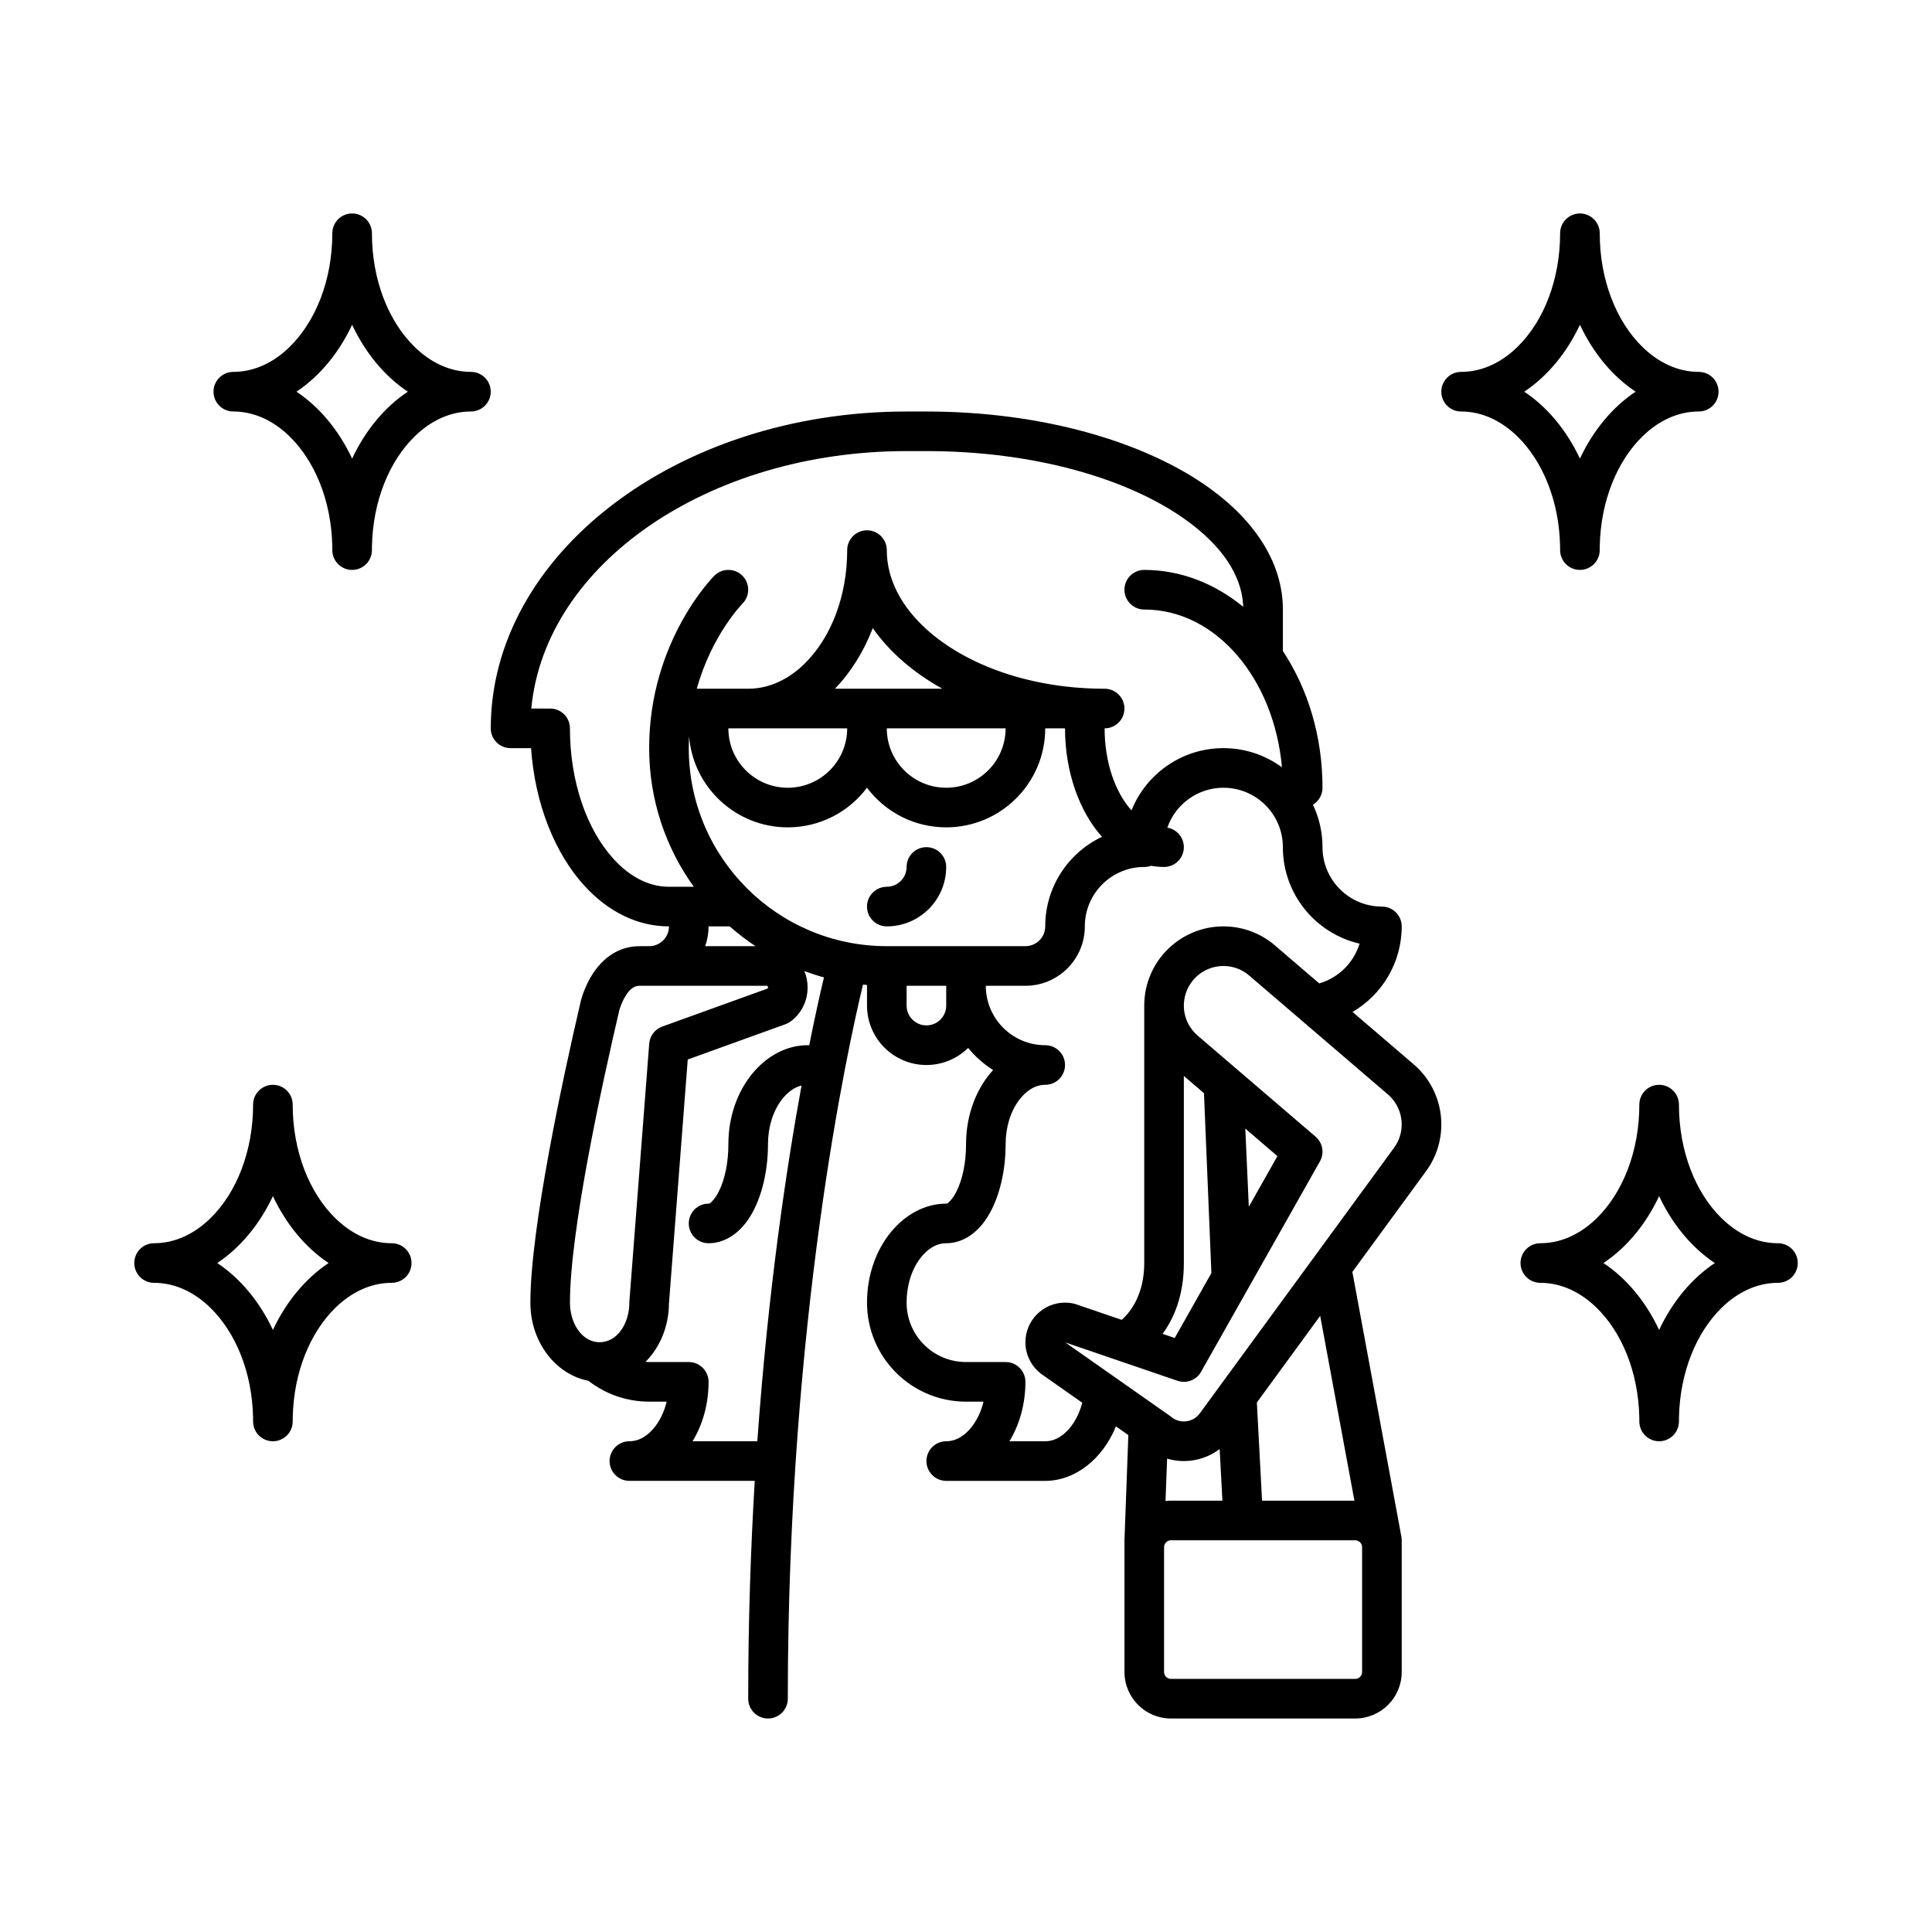 <?xml version="1.0" encoding="UTF-8"?>
<!-- Uploaded to: SVG Repo, www.svgrepo.com, Generator: SVG Repo Mixer Tools -->
<svg fill="#000000" width="800px" height="800px" version="1.1" viewBox="144 144 512 512" xmlns="http://www.w3.org/2000/svg">
 <path d="m299.93 509.92c4.453 3.465 10.047 5.531 16.113 5.531h4.629c-0.59 2.457-1.605 4.66-2.949 6.445-1.797 2.406-4.188 4.051-6.93 4.051-2.894 0-5.246 2.352-5.246 5.25 0 2.898 2.352 5.246 5.246 5.246h33.223c-1.07 17.938-1.734 37.262-1.734 57.73 0 2.894 2.352 5.246 5.25 5.246s5.246-2.352 5.246-5.246c0-100.32 15.934-172.71 19.922-189.24 0.359 0.031 0.715 0.07 1.07 0.094v5.469c0 8.688 7.055 15.742 15.746 15.742 4.305 0 8.207-1.73 11.051-4.535 1.859 2.301 4.106 4.285 6.625 5.859-4.348 4.742-7.18 11.711-7.18 19.668 0 4.871-0.926 9.301-2.519 12.492-0.504 0.996-1.051 1.855-1.691 2.516-0.336 0.359-0.629 0.738-1.039 0.738-11.125 0-20.992 11.398-20.992 26.238 0 14.484 11.758 26.238 26.242 26.238h4.629c-0.59 2.457-1.605 4.66-2.949 6.445-1.797 2.406-4.188 4.051-6.93 4.051-2.894 0-5.246 2.352-5.246 5.25 0 2.898 2.352 5.246 5.246 5.246h26.242c7.914 0 15.199-5.769 18.734-14.441l3.285 2.309-1.027 27.879v34.898c0 6.812 5.519 12.332 12.332 12.332h48.809c6.812 0 12.332-5.519 12.332-12.332v-34.855c0-0.336-0.031-0.672-0.086-1l-12.992-70.164 19.492-26.648c2.559-3.465 4.082-7.777 4.082-12.438 0-6.215-2.699-11.801-6.992-15.641l-16.531-14.168c7.789-4.559 13.027-13.008 13.027-22.672 0-2.898-2.352-5.25-5.25-5.25-8.688 0-15.742-7.055-15.742-15.742 0-4.031-0.914-7.844-2.531-11.254 1.512-0.922 2.531-2.59 2.531-4.492 0-13.793-3.957-26.375-10.516-36.254 0.008-0.156 0.02-0.324 0.02-0.48v-10.496c0-11.945-7-23.188-19.398-32.141-16.941-12.238-44.238-20.34-75.066-20.34h-5.25c-61.168 0-110.21 38.09-110.21 83.969 0 2.894 2.352 5.246 5.246 5.246h5.43c1.039 14.938 6.41 27.961 14.086 36.402 6.273 6.906 14.094 10.832 22.469 10.832 0 2.801-2.203 5.102-4.973 5.234l-2.793 0.012c-4.984 0-8.668 2.488-11.219 5.637-2.856 3.527-4.106 7.832-4.324 8.66-0.012 0.062-0.137 0.586-0.191 0.809-4.555 19.543-13.234 59.66-13.234 79.359 0 10.613 6.856 19.082 15.375 20.707zm205.04 44.105v33.062c0 1.02-0.82 1.836-1.836 1.836h-48.809c-1.02 0-1.836-0.816-1.836-1.836v-33.062c0-1.02 0.816-1.836 1.836-1.836h48.809c1.016 0 1.836 0.816 1.836 1.836zm-37.02-12.332-0.727-13.676c-2.644 1.992-5.93 3.18-9.488 3.18-1.543 0-3.031-0.223-4.438-0.641l-0.422 11.219c0.473-0.051 0.957-0.082 1.449-0.082zm34.984 0-9.07-48.977-16.781 22.957 1.375 26.02zm75.496-22.148 0.012 1.156c0 2.898 2.352 5.246 5.246 5.246 2.898 0 5.25-2.348 5.25-5.246l0.012-1.156c0.262-11.871 4.586-22.398 11.301-28.969 4.199-4.102 9.332-6.613 14.926-6.613 2.898 0 5.25-2.348 5.25-5.246s-2.352-5.246-5.25-5.246c-5.594 0-10.727-2.512-14.926-6.613-6.938-6.781-11.312-17.781-11.312-30.125 0-2.898-2.352-5.246-5.25-5.246-2.894 0-5.246 2.348-5.246 5.246 0 12.344-4.379 23.344-11.316 30.125-4.062 3.977-9.004 6.453-14.398 6.602l-0.527 0.012c-2.894 0-5.246 2.348-5.246 5.246s2.352 5.246 5.246 5.246c5.598 0 10.727 2.512 14.926 6.613 6.719 6.57 11.043 17.098 11.305 28.969zm-129.41-146.1c-0.555 0.207-1.152 0.312-1.785 0.312-8.656 0-15.691 7-15.742 15.641v0.211c-0.055 8.637-7.086 15.637-15.746 15.637h-10.496c0 8.691 7.055 15.746 15.746 15.746 2.898 0 5.246 2.348 5.246 5.246 0 2.898-2.348 5.25-5.246 5.25-2.738 0-5.133 1.645-6.93 4.051-2.246 2.992-3.566 7.137-3.566 11.691 0 8.176-2.141 15.398-5.207 19.902-2.887 4.227-6.684 6.34-10.539 6.34-2.738 0-5.133 1.645-6.926 4.051-2.246 2.988-3.57 7.137-3.57 11.691 0 8.691 7.055 15.742 15.746 15.742h10.496c2.898 0 5.246 2.352 5.246 5.25 0 5.984-1.605 11.398-4.238 15.742h9.488c2.738 0 5.133-1.645 6.926-4.051 1.293-1.719 2.277-3.82 2.887-6.16-5.574-3.914-10.359-7.273-10.336-7.262-2.848-1.879-4.727-5.102-4.727-8.766 0-5.793 4.703-10.496 10.496-10.496 0.82 0 1.617 0.094 2.383 0.273 0.168 0.043 0.336 0.082 0.504 0.145l12.145 4.148c2.227-1.996 5.961-6.602 5.961-15.062v-68.223c0-11.59 9.406-20.992 20.992-20.992 5.356 0 10.234 2.004 13.941 5.301l11.449 9.812c5.102-1.48 9.133-5.469 10.676-10.539-11.641-2.688-20.32-13.121-20.32-25.566 0-8.691-7.055-15.746-15.746-15.746-6.875 0-12.73 4.418-14.871 10.57 2.488 0.418 4.375 2.57 4.375 5.176 0 2.894-2.352 5.246-5.246 5.246-1.176 0-2.332-0.105-3.465-0.312zm-237.96 146.1 0.012 1.156c0 2.898 2.352 5.246 5.246 5.246 2.898 0 5.25-2.348 5.25-5.246l0.012-1.156c0.262-11.871 4.586-22.398 11.305-28.969 4.195-4.102 9.328-6.613 14.922-6.613 2.898 0 5.25-2.348 5.25-5.246s-2.352-5.246-5.25-5.246c-5.594 0-10.727-2.512-14.922-6.613-6.941-6.781-11.316-17.781-11.316-30.125 0-2.898-2.352-5.246-5.25-5.246-2.894 0-5.246 2.348-5.246 5.246 0 12.344-4.379 23.344-11.316 30.125-4.062 3.977-9.004 6.453-14.398 6.602l-0.527 0.012c-2.894 0-5.246 2.348-5.246 5.246s2.352 5.246 5.246 5.246c5.598 0 10.73 2.512 14.926 6.613 6.719 6.57 11.043 17.098 11.305 28.969zm133.64 6.402c2.844-39.801 7.672-72.148 11.715-94.273-2.078 0.504-3.883 1.941-5.324 3.863-2.246 2.992-3.566 7.137-3.566 11.691 0 8.176-2.141 15.398-5.207 19.902-2.887 4.227-6.684 6.34-10.539 6.34-2.894 0-5.246-2.352-5.246-5.25 0-2.898 2.352-5.246 5.246-5.246 0.41 0 0.703-0.379 1.039-0.738 0.641-0.66 1.188-1.52 1.691-2.516 1.594-3.191 2.519-7.621 2.519-12.492 0-14.84 9.867-26.238 20.992-26.238 0.148 0 0.281 0.008 0.43 0.02 1.629-8.176 3.012-14.254 3.906-17.992-1.766-0.48-3.496-1.047-5.195-1.676 0.555 1.332 0.859 2.801 0.859 4.363 0 3.812-1.867 7.137-4.609 9.07-0.387 0.273-0.809 0.492-1.246 0.648l-25.906 9.355-4.977 64.645c-0.051 6.254-2.484 11.734-6.223 15.5 0.324 0.023 0.652 0.031 0.977 0.031h10.496c2.898 0 5.246 2.352 5.246 5.25 0 5.984-1.605 11.398-4.238 15.742zm81.617-26.188 27.68 19.43c0.125 0.094 0.25 0.188 0.367 0.285 0.914 0.766 2.09 1.227 3.367 1.227 1.711 0 3.234-0.82 4.188-2.09l51.496-70.406c1.289-1.742 2.047-3.894 2.047-6.223 0-3.086-1.344-5.867-3.465-7.789l-36.777-31.52c-1.848-1.668-4.305-2.676-6.992-2.676-5.613 0-10.199 4.406-10.484 9.961l-0.012 0.535c0 3.273 1.504 6.191 3.856 8.121l31.047 26.609c1.91 1.637 2.391 4.387 1.152 6.57l-31.488 55.742c-1.238 2.207-3.871 3.203-6.266 2.383zm-78.941-94.516c0.043 0.094 0.148 0.305 0.148 0.461 0 0.086-0.012 0.168-0.02 0.242l-28.004 10.109c-1.941 0.691-3.285 2.465-3.453 4.531l-5.25 68.227c-0.012 0.125-0.012 0.262-0.012 0.398 0 5.562-3.231 10.496-7.871 10.496-4.637 0-7.871-4.934-7.871-10.496 0-19.281 8.691-58.703 13.078-77.48 0.094-0.336 0.566-2.027 1.617-3.727 0.777-1.25 1.867-2.762 3.777-2.762zm115.69 28.465-5.332-4.574v49.582c0 8.68-2.676 14.738-5.637 18.766l3.215 1.102 9.719-17.211zm-246.74 27.281c-3.547 7.547-8.688 13.695-14.754 17.727 6.066 4.031 11.207 10.18 14.754 17.727 3.551-7.547 8.691-13.695 14.758-17.727-6.066-4.031-11.207-10.18-14.758-17.727zm367.36 0c-3.547 7.547-8.688 13.695-14.758 17.727 6.07 4.031 11.211 10.18 14.758 17.727 3.551-7.547 8.691-13.695 14.758-17.727-6.066-4.031-11.207-10.18-14.758-17.727zm-109.67-17.906 0.934 20.719 7.578-13.414zm-79.258-37.84h-10.496v5.25c0 2.894 2.352 5.246 5.25 5.246s5.246-2.352 5.246-5.246zm-96.973 4.609c-0.02 0.094-0.031 0.137-0.02 0.062 0.02-0.074 0.062-0.254 0.145-0.621zm138.25-44.086c-5.856-6.547-9.793-16.961-9.793-28.746h-5.246c0 14.484-11.758 26.238-26.242 26.238-8.574 0-16.203-4.125-20.992-10.504-4.785 6.379-12.414 10.504-20.992 10.504-13.77 0-25.086-10.641-26.156-24.141-0.051 1.027-0.082 2.078-0.082 3.148 0 28.969 23.512 52.48 52.48 52.48h36.734c2.898 0 5.25-2.352 5.25-5.246 0-10.477 6.148-19.535 15.039-23.734zm-91.828 28.98c-2.394-1.594-4.684-3.348-6.832-5.246h-5.598c0 1.836-0.312 3.609-0.902 5.246zm40.062-21.266-0.02 0.547c-0.137 2.676-2.289 4.828-4.965 4.965l-0.547 0.02c-2.769 0.137-4.977 2.438-4.977 5.238 0 2.898 2.352 5.25 5.25 5.25 8.691 0 15.742-7.055 15.742-15.746 0-2.894-2.348-5.246-5.246-5.246-2.805 0-5.102 2.203-5.238 4.973zm59.586-14.715c3.875-9.668 13.332-16.5 24.371-16.5 5.797 0 11.16 1.891 15.504 5.07-2.066-23.301-17.328-41.805-36.496-41.805-2.894 0-5.246-2.352-5.246-5.25 0-2.894 2.352-5.246 5.246-5.246 9.637 0 18.684 3.59 26.23 9.77-0.305-8.625-6.035-16.402-15.039-22.91-15.535-11.211-40.652-18.348-68.918-18.348h-5.25c-52.332 0-95.816 29.723-99.461 68.223h4.996c2.898 0 5.25 2.352 5.25 5.25 0 14.168 4.449 26.797 11.535 34.582 4.137 4.555 9.172 7.402 14.703 7.402h6.582c-7.441-10.34-11.828-23.031-11.828-36.738 0-28.59 17.277-45.699 17.277-45.699 2.055-2.047 5.371-2.047 7.43 0 2.047 2.059 2.047 5.375 0 7.43 0 0-8.113 8.211-12.082 22.527h13.613c5.598 0 10.73-2.508 14.926-6.613 6.938-6.781 11.316-17.781 11.316-30.125 0-2.894 2.352-5.246 5.246-5.246 2.898 0 5.25 2.352 5.25 5.246 0 7.84 3.969 15.02 10.441 20.91 10.656 9.688 27.902 15.828 47.285 15.828 2.898 0 5.25 2.352 5.25 5.246 0 2.898-2.352 5.25-5.25 5.25 0 8.879 2.711 16.812 7.117 21.746zm-64.844-21.641c0.051 8.637 7.086 15.637 15.742 15.637 8.691 0 15.746-7.051 15.746-15.742h-31.488zm-41.984 0c0.051 8.637 7.086 15.637 15.742 15.637 8.691 0 15.746-7.051 15.746-15.742h-31.488zm56.699-10.602c-4.25-2.375-8.062-5.09-11.336-8.062-2.738-2.496-5.121-5.184-7.094-8.008-2.406 6.277-5.848 11.746-10.023 16.07zm-161.67-37.891 0.012 1.152c0 2.898 2.352 5.25 5.246 5.25 2.898 0 5.25-2.352 5.25-5.25l0.012-1.152c0.262-11.871 4.586-22.398 11.305-28.969 4.195-4.106 9.328-6.613 14.922-6.613 2.898 0 5.25-2.352 5.25-5.25 0-2.894-2.352-5.246-5.25-5.246-5.594 0-10.727-2.508-14.922-6.613-6.941-6.781-11.316-17.781-11.316-30.125 0-2.894-2.352-5.246-5.25-5.246-2.894 0-5.246 2.352-5.246 5.246 0 12.344-4.379 23.344-11.316 30.125-4.062 3.977-9.004 6.457-14.398 6.602l-0.527 0.012c-2.894 0-5.246 2.352-5.246 5.246 0 2.898 2.352 5.25 5.246 5.25 5.598 0 10.73 2.508 14.926 6.613 6.719 6.57 11.043 17.098 11.305 28.969zm325.38 0 0.012 1.152c0 2.898 2.352 5.25 5.246 5.25 2.898 0 5.25-2.352 5.25-5.25l0.012-1.152c0.262-11.871 4.586-22.398 11.301-28.969 4.199-4.106 9.332-6.613 14.926-6.613 2.898 0 5.25-2.352 5.25-5.25 0-2.894-2.352-5.246-5.25-5.246-5.594 0-10.727-2.508-14.926-6.613-6.938-6.781-11.312-17.781-11.312-30.125 0-2.894-2.352-5.246-5.25-5.246-2.894 0-5.246 2.352-5.246 5.246 0 12.344-4.379 23.344-11.316 30.125-4.062 3.977-9.004 6.457-14.398 6.602l-0.527 0.012c-2.894 0-5.246 2.352-5.246 5.246 0 2.898 2.352 5.25 5.246 5.25 5.598 0 10.727 2.508 14.926 6.613 6.719 6.57 11.043 17.098 11.305 28.969zm-320.12-58.559c-3.547 7.547-8.688 13.699-14.754 17.727 6.066 4.031 11.207 10.184 14.754 17.73 3.551-7.547 8.691-13.699 14.758-17.73-6.066-4.027-11.207-10.18-14.758-17.727zm325.38 0c-3.547 7.547-8.688 13.699-14.758 17.727 6.07 4.031 11.211 10.184 14.758 17.73 3.551-7.547 8.691-13.699 14.758-17.73-6.066-4.027-11.207-10.18-14.758-17.727z" fill-rule="evenodd"/>
</svg>